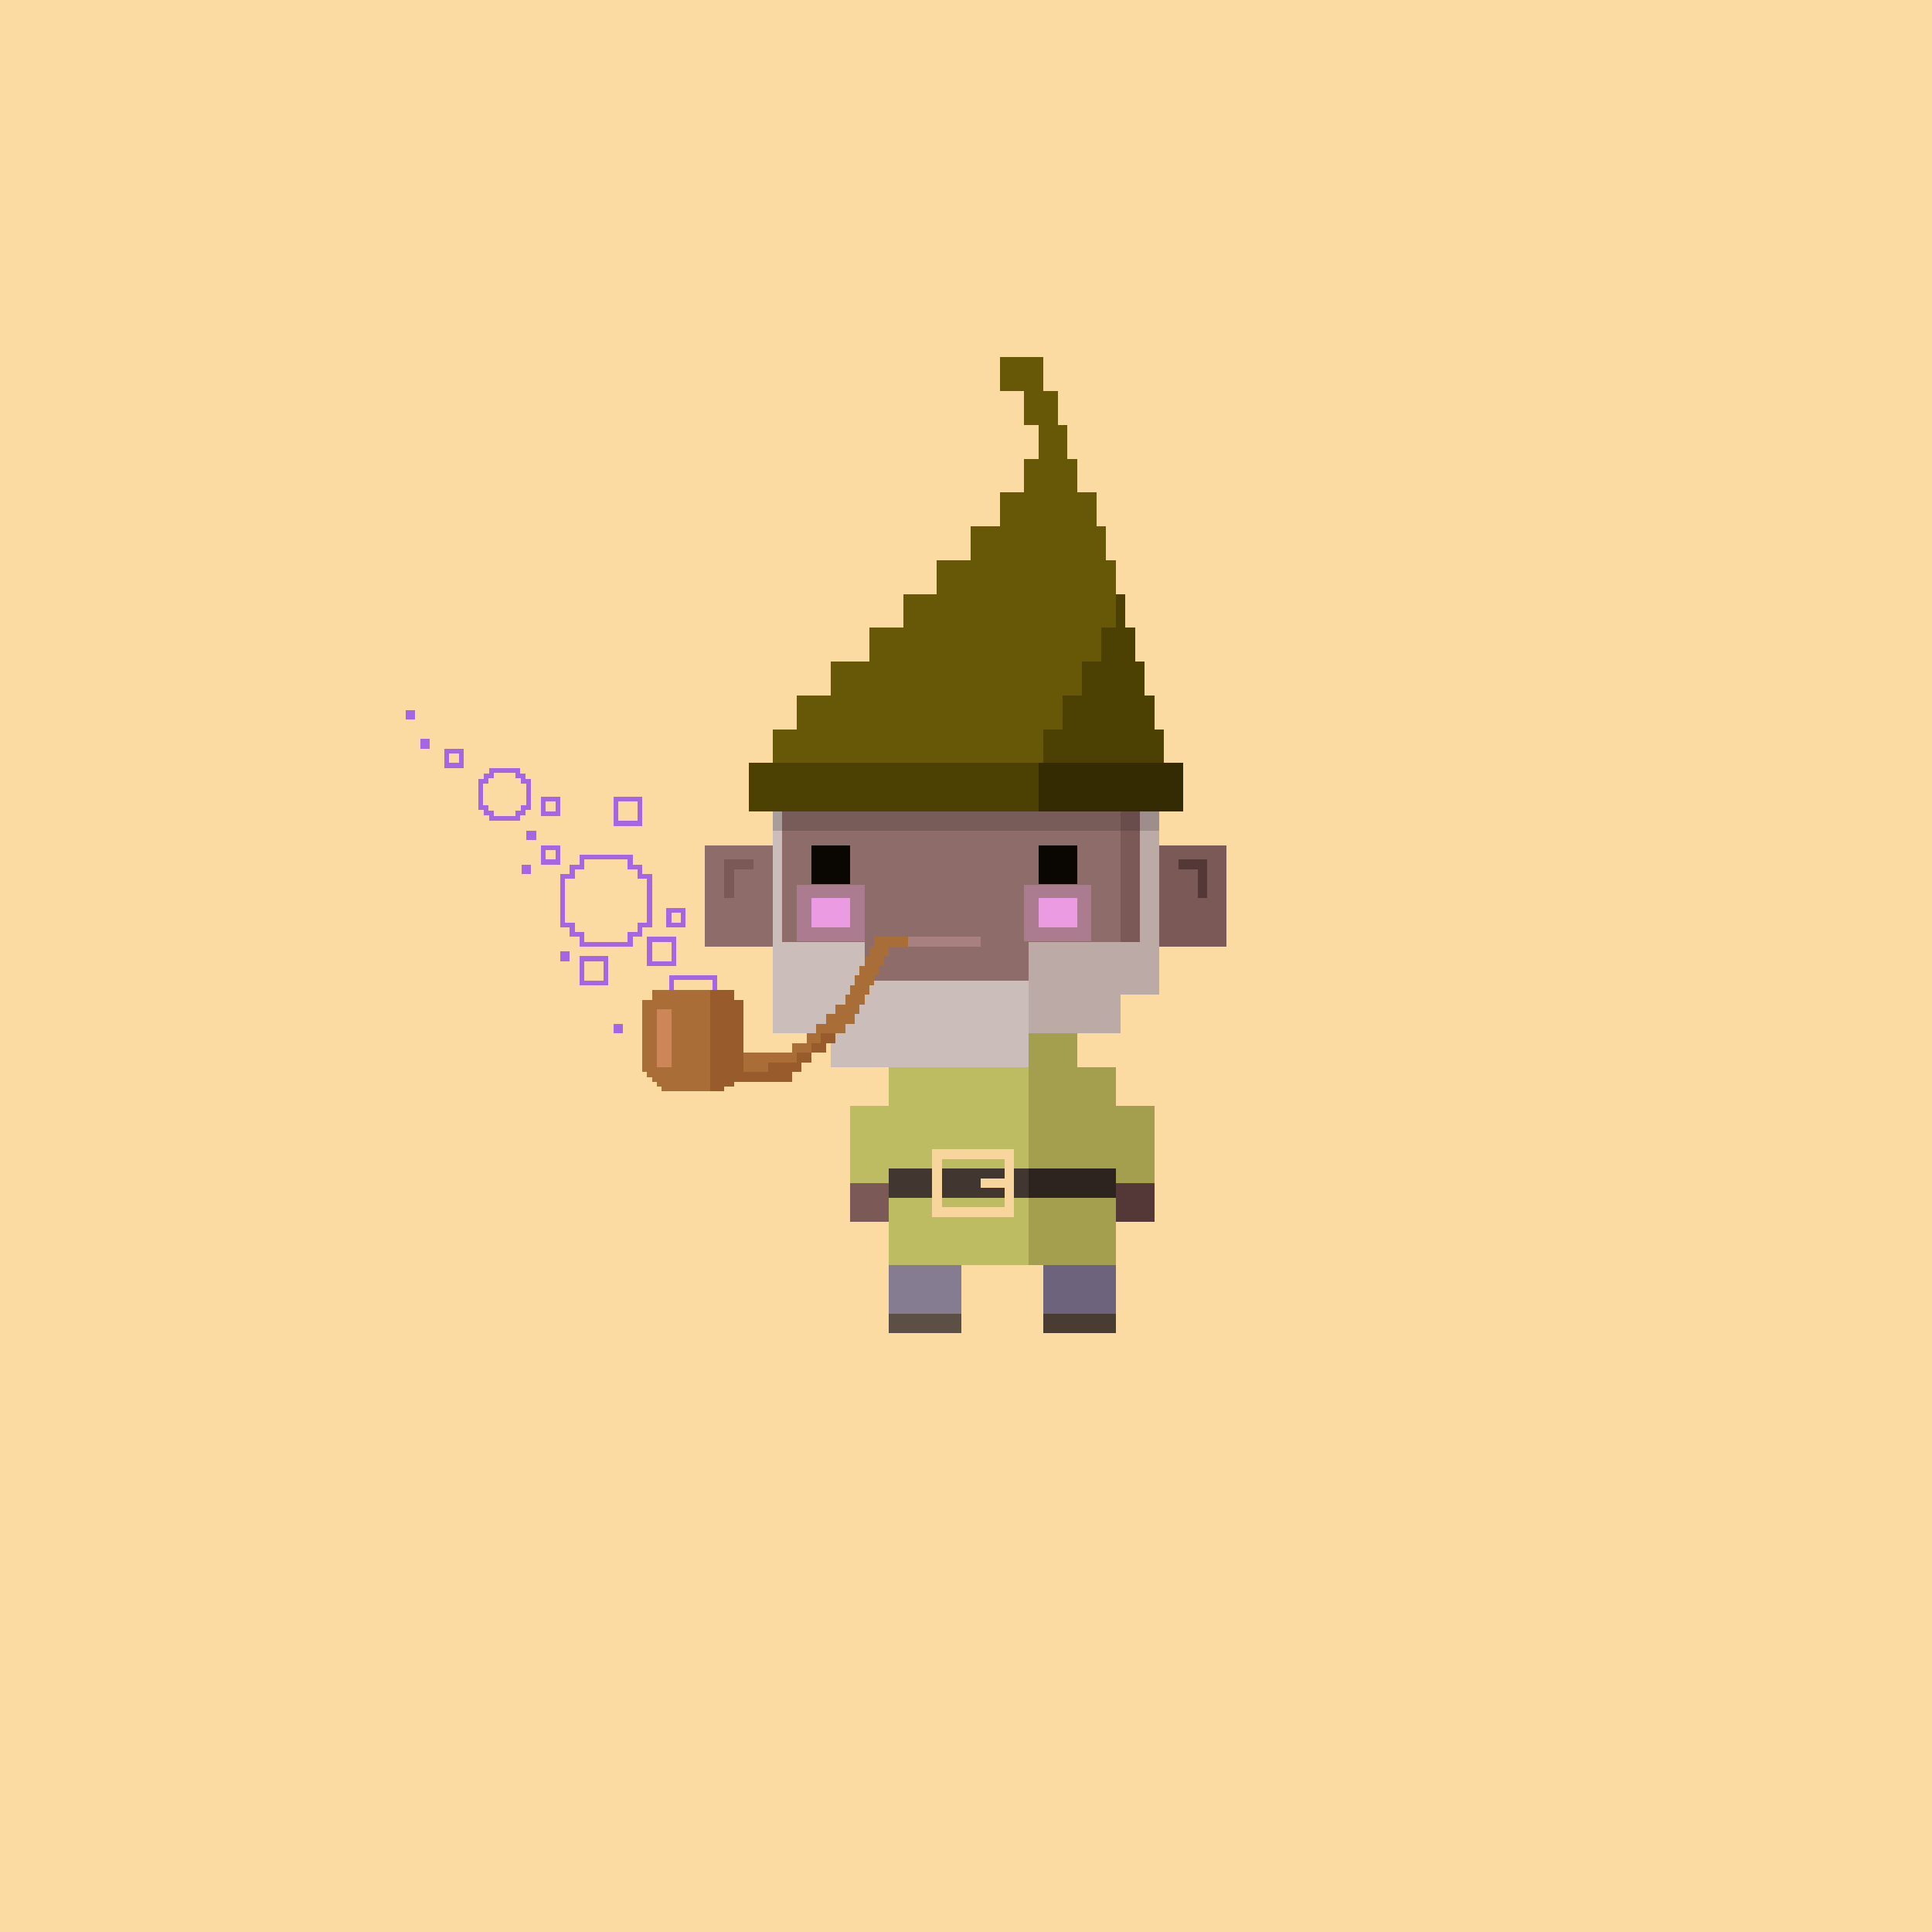 <svg xmlns="http://www.w3.org/2000/svg" viewBox="0 0 400 400">
  <defs>
    <style>.Body__cls-1{fill:#fcdba2}.Body__cls-2{fill:#8d6c69}.Body__cls-3{fill:#7a5957}.Body__cls-4{fill:#a98e8e}.Body__cls-5{fill:#543838}.Body__cls-6{fill:#5b4f46}.Body__cls-7{fill:#493c32}</style>
  </defs>
  <path class="Body__cls-1" d="M-6-3H406V405H-6z" shape-rendering="crispEdges"/>
  <path class="Body__cls-2" d="M240 206 240 161 235 161 235 156 230 156 230 151 170 151 170 156 165 156 165 161 160 161 160 175 146 175 146 196 160 196 160 206 168 206 168 214 191 214 191 221 184 221 184 229 176 229 176 245 184 245 184 262 184 272 199 272 199 262 213 262 213 214 200 214 200 206 240 206z" shape-rendering="crispEdges"/>
  <path class="Body__cls-3" d="M240 175 240 161 235 161 235 156 230 156 230 161 232 161 232 206 240 206 240 196 254 196 254 175 240 175zM225 151H230V156H225zM200 214 213 214 213 262 216 262 216 272 231 272 231 262 231 245 239 245 239 229 231 229 231 221 223 221 223 214 232 214 232 206 200 206 200 214z" shape-rendering="crispEdges"/>
  <path class="Body__cls-4" d="M179 157H194V160H179z" shape-rendering="crispEdges"/>
  <path class="Body__cls-3" d="M156 178 152 178 150 178 150 180 150 186 152 186 152 180 156 180 156 178z" shape-rendering="crispEdges"/>
  <path class="Body__cls-5" d="M248 178 244 178 244 180 248 180 248 186 250 186 250 180 250 178 248 178z" shape-rendering="crispEdges"/>
  <path class="Body__cls-3" d="M202 245H205V247H202z" shape-rendering="crispEdges"/>
  <path id="Body__Left_Shoe" data-name="Left Shoe" class="Body__cls-6" d="M184 272H199V276H184z" shape-rendering="crispEdges"/>
  <path id="Body__Left_Shoe-2" data-name="Left Shoe" class="Body__cls-3" d="M176 245H184V253H176z" shape-rendering="crispEdges"/>
  <path id="Body__Left_Hand" data-name="Left Hand" class="Body__cls-5" d="M231 245H239V253H231z" shape-rendering="crispEdges"/>
  <path id="Body__Right_Shoe" data-name="Right Shoe" class="Body__cls-7" d="M216 272H231V276H216z" shape-rendering="crispEdges"/>
  <defs>
    <style>.Face__cls-1{fill:#0a0702}.Face__cls-2{fill:#a98080}.Face__cls-3,.Face__cls-4{fill:#f19feb}.Face__cls-3{opacity:0.3}.Face__cls-4{opacity:0.9}</style>
  </defs>
  <path id="Face__Left_Eye" data-name="Left Eye" class="Face__cls-1" d="M168 175H176V183H168z" shape-rendering="crispEdges"/>
  <path id="Face__Right_Eye" data-name="Right Eye" class="Face__cls-1" d="M215 175H223V183H215z" shape-rendering="crispEdges"/>
  <path id="Face__Mouth" class="Face__cls-2" d="M188 194H203V196H188z" shape-rendering="crispEdges"/>
  <path id="Face__Right_Cheek" data-name="Right Cheek" class="Face__cls-3" d="M212 183.17H226V194.84H212z" shape-rendering="crispEdges"/>
  <path id="Face__Right_Cheek-2" data-name="Right Cheek" class="Face__cls-3" d="M165 183.17H179V194.84H165z" shape-rendering="crispEdges"/>
  <path id="Face__Right_Cheek-3" data-name="Right Cheek" class="Face__cls-4" d="M215 186H223V192H215z" shape-rendering="crispEdges"/>
  <path id="Face__Right_Cheek-4" data-name="Right Cheek" class="Face__cls-4" d="M168 186H176V192H168z" shape-rendering="crispEdges"/>
  <defs>
    <style>.Tunic__cls-1{fill:#bebc62}.Tunic__cls-2{fill:#a49f4e}.Tunic__cls-3{fill:#867c92}.Tunic__cls-4{fill:#423730}.Tunic__cls-5{fill:#2d241f}.Tunic__cls-6{fill:#f8d59c}.Tunic__cls-7{fill:#6e637c}</style>
  </defs>
  <path class="Tunic__cls-1" d="M191 214 191 221 184 221 184 229 176 229 176 245 184 245 184 262 191 262 213 262 213 214 191 214z" shape-rendering="crispEdges"/>
  <path class="Tunic__cls-2" d="M231 229 231 221 223 221 223 214 213 214 213 262 223 262 231 262 231 245 239 245 239 229 231 229z" shape-rendering="crispEdges"/>
  <path class="Tunic__cls-3" d="M184 262H199V272H184z" shape-rendering="crispEdges"/>
  <path class="Tunic__cls-4" d="M184 242H213V248H184z" shape-rendering="crispEdges"/>
  <path class="Tunic__cls-5" d="M213 242H231V248H213z" shape-rendering="crispEdges"/>
  <path class="Tunic__cls-6" d="M208,238H193v14h17V238Zm0,6h-5v2h5v4H195V240h13Z" shape-rendering="crispEdges"/>
  <path class="Tunic__cls-7" d="M216 262H231V272H216z" shape-rendering="crispEdges"/>
  <defs>
    <style>.Hair__cls-1{fill:#cbbdb9}.Hair__cls-2{fill:#bcaaa6}</style>
  </defs>
  <g id="Hair__Cocoa_Beard" data-name="Cocoa Beard" shape-rendering="crispEdges">
    <path class="Hair__cls-1" d="M232 206 213 206 213 203 179 203 179 195 162 195 162 161 160 161 160 195 160 214 168 214 172 214 172 221 213 221 213 214 232 214 232 206z"/>
    <path class="Hair__cls-2" d="M236 161 236 195 232 195 213 195 213 214 232 214 232 206 240 206 240 195 240 161 236 161z"/>
  </g>
  <defs>
    <style>.Hat__cls-1{fill:#665806}.Hat__cls-2{fill:#4c4003}.Hat__cls-3{fill:#352b02}.Hat__cls-4{fill:#231f20;opacity:0.2}</style>
  </defs>
  <g id="Hat__Moss-Hat" shape-rendering="crispEdges">
    <path class="Hat__cls-1" d="M239 151 239 144 237 144 237 137 235 137 235 130 233 130 233 123 231 123 231 116 229 116 229 109 227 109 227 102 223 102 223 95 221 95 221 88 219 88 219 81 216 81 216 74 207 74 207 81 212 81 212 88 215 88 215 95 212 95 212 102 207 102 207 109 201 109 201 116 194 116 194 123 187 123 187 130 180 130 180 137 172 137 172 144 165 144 165 151 160 151 160 158 241 158 241 151 239 151z"/>
    <path class="Hat__cls-2" d="M155 158H241V168H155z"/>
    <path class="Hat__cls-3" d="M215 158H245V168H215z"/>
    <path class="Hat__cls-4" d="M160 168H240V172H160z"/>
    <path class="Hat__cls-2" d="M239 151 239 144 237 144 237 137 235 137 235 130 233 130 233 123 231 123 231 130 228 130 228 137 224 137 224 144 220 144 220 151 216 151 216 158 241 158 241 151 239 151z"/>
  </g>
  <defs>
    <style>.Accessory__cls-1{fill:#a665e5}.Accessory__cls-2{fill:#a96d37}.Accessory__cls-3{fill:#985b2c}.Accessory__cls-4{fill:#cd8657}</style>
  </defs>
  <g id="Accessory__Pipe" shape-rendering="crispEdges">
    <path class="Accessory__cls-1" d="M148.5 205.64 147.5 205.64 147.5 202.86 139.5 202.86 139.5 205.64 138.5 205.64 138.5 201.86 148.5 201.86 148.5 205.64z"/>
    <path class="Accessory__cls-2" d="M181 194 181 196 180 196 180 198 179 198 179 200 178 200 178 202 177 202 177 204 176 204 176 206 175 206 175 208 173 208 173 210 171 210 171 212 169 212 169 214 167 214 167 216 164 216 164 218 154 218 154 220 154 222 166 222 166 220 168 220 168 218 171 218 171 216 173 216 173 214 175 214 175 212 177 212 177 210 178 210 178 208 179 208 179 206 180 206 180 204 181 204 181 202 182 202 182 200 183 200 183 198 184 198 184 196 188 196 188 194 181 194z"/>
    <path class="Accessory__cls-3" d="M170 214 170 216 168 216 168 218 171 218 171 216 173 216 173 214 170 214zM165 220 159 220 159 222 154 222 154 224 164 224 164 222 166 222 166 220 168 220 168 218 165 218 165 220z"/>
    <path class="Accessory__cls-2" d="M154 207 152 207 152 205 135 205 135 207 133 207 133 222 134 222 134 223 135 223 135 224 136 224 136 225 137 225 137 226 150 226 150 225 152 225 152 224 154 224 154 207z"/>
    <path class="Accessory__cls-4" d="M136 209H139V221H136z"/>
    <path class="Accessory__cls-3" d="M152 207 152 205 147 205 147 226 150 226 150 225 152 225 152 224 154 224 154 207 152 207z"/>
    <path class="Accessory__cls-1" d="M130 178v2h2v2h2v9h-2v2h-2v2h-9v-2h-2v-2h-2v-9h2v-2h2v-2h9m1-1H120v2h-2v2h-2v11h2v2h2v2h11v-2h2v-2h2V181h-2v-2h-2v-2ZM106.68 160v1.16h1.16v1.16H109v4.36h-1.16v1.16h-1.16V169h-4.36v-1.16h-1.16v-1.16H100v-4.36h1.16v-1.16h1.16V160h4.36m1-1h-6.36v1.16h-1.16v1.16H99v6.36h1.16v1.16h1.16V170h6.36v-1.16h1.16v-1.16H110v-6.36h-1.16v-1.16h-1.16V159ZM139 195v4h-4v-4h4m1-1h-6v6h6v-6ZM132 166v4h-4v-4h4m1-1h-6v6h6v-6ZM125 199v4h-4v-4h4m1-1h-6v6h6v-6ZM141 189v2h-2v-2h2m1-1h-4v4h4v-4ZM115 176v2h-2v-2h2m1-1h-4v4h4v-4ZM115 166v2h-2v-2h2m1-1h-4v4h4v-4ZM95 156v2H93v-2h2m1-1H92v4h4v-4ZM118 197 116 197 116 199 118 199 118 197 118 197zM110 179 108 179 108 181 110 181 110 179 110 179zM111 172 109 172 109 174 111 174 111 172 111 172zM129 212 127 212 127 214 129 214 129 212 129 212zM89 153 87 153 87 155 89 155 89 153 89 153zM86 147 84 147 84 149 86 149 86 147 86 147z"/>
    <path class="Accessory__cls-1" d="M130 178v2h2v2h2v9h-2v2h-2v2h-9v-2h-2v-2h-2v-9h2v-2h2v-2h9m1-1H120v2h-2v2h-2v11h2v2h2v2h11v-2h2v-2h2V181h-2v-2h-2v-2ZM106.68 160v1.16h1.16v1.16H109v4.36h-1.16v1.16h-1.16V169h-4.36v-1.16h-1.16v-1.16H100v-4.36h1.16v-1.16h1.16V160h4.36m1-1h-6.36v1.16h-1.16v1.16H99v6.36h1.16v1.16h1.16V170h6.36v-1.16h1.16v-1.16H110v-6.36h-1.16v-1.16h-1.16V159ZM139 195v4h-4v-4h4m1-1h-6v6h6v-6ZM132 166v4h-4v-4h4m1-1h-6v6h6v-6ZM125 199v4h-4v-4h4m1-1h-6v6h6v-6ZM141 189v2h-2v-2h2m1-1h-4v4h4v-4ZM115 176v2h-2v-2h2m1-1h-4v4h4v-4ZM115 166v2h-2v-2h2m1-1h-4v4h4v-4ZM95 156v2H93v-2h2m1-1H92v4h4v-4ZM118 197 116 197 116 199 118 199 118 197 118 197zM110 179 108 179 108 181 110 181 110 179 110 179zM111 172 109 172 109 174 111 174 111 172 111 172zM89 153 87 153 87 155 89 155 89 153 89 153zM86 147 84 147 84 149 86 149 86 147 86 147z"/>
  </g>
</svg>